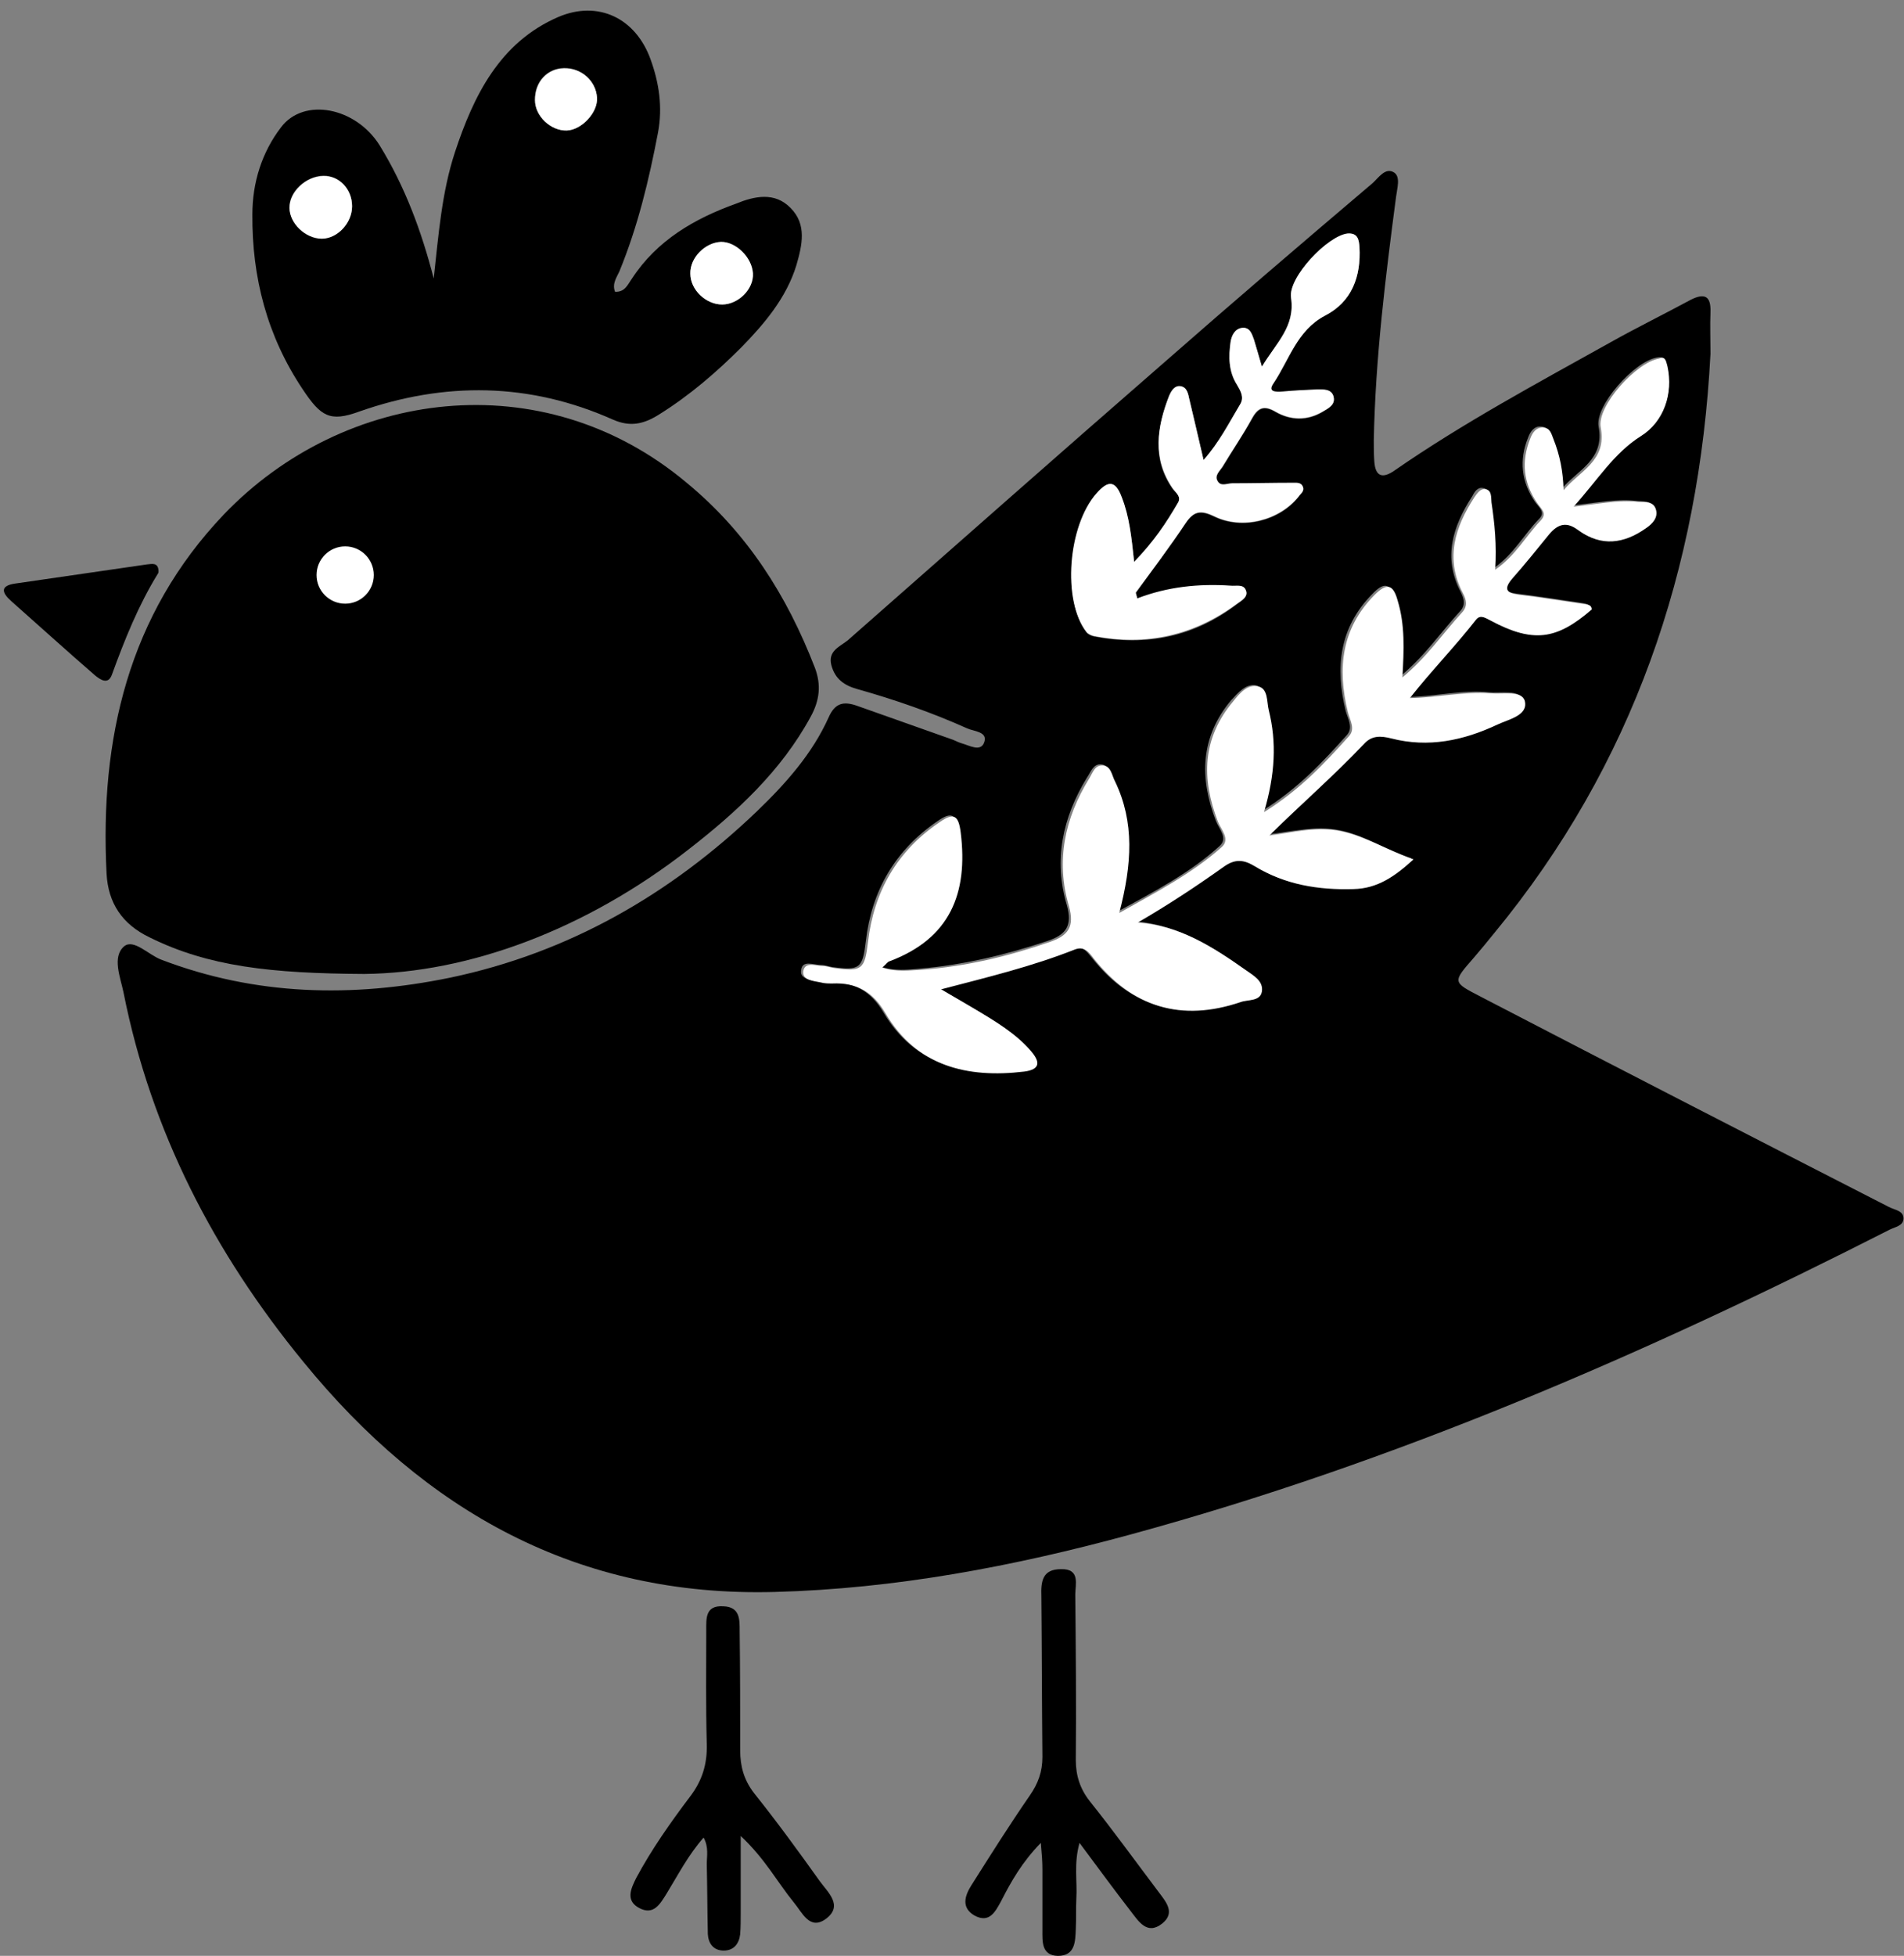 <?xml version="1.0" encoding="UTF-8"?>
<!DOCTYPE svg PUBLIC '-//W3C//DTD SVG 1.0//EN'
          'http://www.w3.org/TR/2001/REC-SVG-20010904/DTD/svg10.dtd'>
<svg height="368.7" preserveAspectRatio="xMidYMid meet" version="1.0" viewBox="32.7 36.3 359.1 368.7" width="359.1" xmlns="http://www.w3.org/2000/svg" xmlns:xlink="http://www.w3.org/1999/xlink" zoomAndPan="magnify"
><rect x="32.7" y="36.3" width="359.1" height="368.7" fill="#808080" stroke="none"/><g id="change1_1"
  ><path d="M388.9,263.8c1.1,0.6,2.9,0.7,2.8,2.3c-0.1,1.3-1.6,1.5-2.6,2c-46,23.4-93.3,43.9-143.3,57.5c-22,6-44.3,10.2-67,10.8 c-37.1,1-65.9-15.2-88.9-43.4c-16.8-20.5-28.7-43.4-33.9-69.6c-0.6-2.9-2.2-6.7,0.1-8.7c1.8-1.5,4.6,1.6,7,2.5 c17.8,6.8,36,7.2,54.5,3.4c22.4-4.7,41.5-15.7,57.9-31.4c5.4-5.2,10.4-10.8,13.5-17.7c1.2-2.7,2.8-3,5.2-2.2 c5.9,2.1,11.9,4.2,17.8,6.3c0.7,0.2,1.3,0.6,2,0.8c1.5,0.4,3.6,1.7,4.3-0.1c0.8-2.1-1.9-2.1-3.2-2.7c-6.7-3-13.6-5.4-20.7-7.4 c-2.5-0.7-4.2-1.9-4.9-4.5c-0.7-2.7,1.6-3.5,3.1-4.7c19.9-17.5,39.7-35,59.7-52.4c13-11.4,26.1-22.6,39.3-33.8c1.1-1,2.4-3,4-2 c1.3,0.8,0.6,3,0.4,4.6c-2,15.2-3.9,30.5-4.2,45.9c0,1.3,0,2.6,0.1,4c0.2,2.8,1.5,3.3,3.8,1.7c13-9,27-16.5,40.8-24.2 c5-2.8,10.1-5.3,15.1-8c2.6-1.3,3.8-0.7,3.7,2.3c-0.1,2.6,0,5.3,0,7.9c-2.1,40.6-14.6,77.4-40.7,109.1c-1.3,1.6-2.6,3.2-3.9,4.7 c-4.1,4.7-4.1,4.6,1.3,7.4C337.6,237.5,363.3,250.7,388.9,263.8z M342.1,118.5c4.4-2.7,6.2-8,5-13.1c-0.2-1.1-0.4-2-1.9-1.7 c-4.2,0.7-11.7,9-11,13c1.2,6.3-4,8.2-7,11.8c0-3.5-0.6-6.6-1.9-9.6c-0.4-0.9-0.6-2.1-1.9-2.2c-1.4-0.1-2.1,1-2.5,2.1 c-1.7,4.2-1.3,8.3,1.3,12.1c0.8,1.1,2.1,2,0.7,3.3c-2.8,2.9-4.7,6.6-8.6,9.3c0.3-4.6-0.1-8.7-0.7-12.7c-0.1-1,0.1-2.3-1.2-2.5 c-1-0.2-1.6,0.7-2,1.5c-3.7,5.7-5.6,11.6-2.2,18.1c0.7,1.4,0.9,2.5-0.1,3.6c-3.6,3.9-6.6,8.4-11.3,12.3c0.2-5.3,0.4-10-0.9-14.5 c-1-3.3-2.3-3.2-4.4-1c-6.2,6.3-7,13.8-5,22c0.4,1.5,1.5,3.2,0.2,4.6c-4.5,5-9.1,10-16,14.3c2.1-7.1,2.4-13.2,0.9-19.2 c-0.4-1.6-0.1-4-2-4.5c-1.9-0.4-3.4,1.4-4.7,2.8c-5.8,6.9-6,14.6-2.9,22.7c0.6,1.6,2.4,3.3,0.7,4.8c-5.5,5-12,8.4-19.3,12.4 c2.4-9.3,2.9-17.2-0.8-24.8c-0.6-1.2-0.7-2.9-2.2-3c-1.5-0.2-2,1.5-2.7,2.5c-4.6,7.5-6.3,15.5-3.8,24c1.1,3.9-0.1,5.6-3.7,6.8 c-7.8,2.6-15.8,4.5-24,5.2c-2.3,0.2-4.8,0.5-7.5-0.4c0.8-0.7,1-1.1,1.4-1.2c11.4-4.2,14.7-12.8,13.4-24.2c-0.4-3.3-1.3-3.9-4-2 c-8,5.5-12.4,13.1-13.5,22.6c-0.6,5.1-1.1,5.6-6.3,4.9c-0.7-0.1-1.4-0.4-2.2-0.4c-1.4,0-3.5-1-3.7,1c-0.3,1.7,1.9,1.8,3.3,2.1 c0.7,0.1,1.5,0.2,2.2,0.2c4.5-0.1,7.6,1.6,10,5.6c5.9,10,15.4,12.3,26.2,11c3-0.4,3-1.8,1.3-3.8c-2.9-3.4-6.7-5.7-10.5-7.9 c-2.1-1.3-4.3-2.5-6.5-3.8c8.8-2.2,17.2-4.3,25.2-7.5c1.8-0.7,2.6,0.5,3.6,1.7c7.3,9.3,16.6,12,27.7,8.2c1.4-0.5,3.7-0.1,4-2 c0.4-2-1.6-3-3-4c-6.1-4.3-12.3-8.3-20.4-9c5.7-3.3,11-6.8,16.2-10.5c2.1-1.5,3.8-1.4,5.9-0.1c5.7,3.5,12,4.5,18.6,4.3 c4.5-0.2,7.8-2.4,11.3-5.6c-5-1.7-9-4.4-13.6-5.3c-4.6-0.9-9,0.3-13.6,0.8c6-5.9,12.2-11.3,17.8-17.2c1.5-1.6,3.3-1.6,5.2-1.1 c7,1.9,13.7,0.4,20-2.6c2.1-1,5.8-1.7,5.2-4.4c-0.5-2.1-4.1-1.3-6.4-1.5c-5-0.5-10,0.8-15.3,0.9c4.1-5.2,8.6-9.7,12.5-14.8 c0.8-1,1.8-0.3,2.8,0.2c7.8,4.3,12.2,3.8,19-2.1c0-0.8-0.6-0.9-1.2-1c-4.2-0.6-8.4-1.3-12.6-1.8c-2.3-0.3-3-1-1.2-3 c2.4-2.8,4.7-5.6,7-8.4c1.7-2,3.2-2.5,5.6-0.7c4.2,3.1,8.5,2.5,12.6-0.4c1.2-0.9,2.4-2,1.9-3.6c-0.5-1.6-2.1-1.2-3.4-1.4 c-3.7-0.4-7.4,0.4-12.1,0.9C334,126.7,337,121.7,342.1,118.5z M282.6,95.8c5.1-2.7,6.8-7.4,6.5-12.9c-0.1-1.4-0.3-2.7-2.2-2.5 c-3.8,0.4-11.3,8.3-10.7,12.1c0.8,5.4-2.7,8.4-5.5,13c-0.7-2.4-1.1-3.7-1.5-5.1c-0.4-1.1-0.7-2.5-2.3-2.2c-1.3,0.2-1.9,1.4-2.1,2.6 c-0.4,2.8-0.4,5.6,1.2,8.1c0.7,1.2,1.4,2.3,0.6,3.7c-2.1,3.4-3.9,7.1-6.9,10.5c-1-4.2-1.8-7.9-2.7-11.5c-0.2-1-0.4-2.2-1.6-2.4 s-1.8,0.9-2.2,1.8c-2.3,5.9-3.3,11.9,0.7,17.5c0.6,0.8,1.7,1.5,1,2.6c-2.2,3.8-4.6,7.5-8.3,11.2c-0.5-4.8-1-8.5-2.3-12.1 c-1.3-3.3-2.6-3.4-4.8-0.8c-5.3,6.1-6.4,20.2-1.9,26.1c0.3,0.4,0.9,0.7,1.5,0.8c9.9,1.9,18.9,0,26.9-6.1c0.8-0.6,2.3-1.4,1.6-2.7 c-0.5-1-1.8-0.6-2.8-0.7c-6-0.4-11.9,0.3-17.6,2.4c-0.1-0.4-0.2-0.7-0.3-1.1c3.1-4.4,6.4-8.6,9.4-13.1c1.5-2.4,2.9-2.5,5.4-1.3 c5.3,2.6,12.3,0.8,15.9-3.7c0.4-0.6,1.2-1,0.8-1.9c-0.4-0.8-1.2-0.7-1.9-0.7c-3.8,0-7.6,0.1-11.4,0.1c-1,0-2.2,0.7-2.8-0.5 c-0.5-1.1,0.5-1.9,1-2.7c1.8-3,3.8-5.9,5.5-9c1.2-2.1,2.3-2.6,4.5-1.3c2.8,1.6,5.9,1.7,8.8,0c1.1-0.7,2.6-1.4,2.1-2.9 c-0.4-1.4-1.8-1.3-3-1.3c-2.2,0-4.4,0.2-6.6,0.4c-1.3,0.1-2.9,0.1-1.7-1.6C275.8,104.1,277.3,98.6,282.6,95.8z"
    /><path d="M251.1,392.8c1.4,1.9,3.4,4,0.8,6.1c-2.9,2.3-4.5-0.5-6-2.4c-3.1-4-6.1-8.1-9.6-12.8c-1.1,3.9-0.4,7.2-0.6,10.5 c-0.1,1.9,0,3.8-0.1,5.7c-0.1,2.4-0.1,5.1-3.4,5.1c-3.1-0.1-2.9-2.7-2.9-4.9c0-3.8,0-7.6,0-11.4c0-1.4-0.1-2.8-0.3-5 c-3.6,3.7-5.6,7.3-7.5,11c-1.1,2-2.2,4.2-5,2.7c-2.6-1.5-1.8-3.8-0.6-5.7c3.6-5.7,7.2-11.4,11-16.9c1.6-2.3,2.4-4.5,2.4-7.3 c-0.1-10.1-0.1-20.2-0.2-30.3c-0.1-2.8,0.2-5.1,3.7-5.1c3.7-0.1,2.7,2.9,2.7,4.8c0.1,10.4,0.2,20.8,0.1,31.2c0,2.9,0.8,5.4,2.6,7.7 C242.6,381.3,246.8,387.1,251.1,392.8z"
    /><path d="M187.3,390.9c1.5,2.1,4.5,4.6,1.2,7.1c-3.1,2.3-4.5-1.2-6.1-3.1c-3.1-3.8-5.4-8.2-10-12.5c0,5.7,0,10.1,0,14.6 c0,1.3,0,2.6-0.1,3.9c-0.2,1.8-1.2,3.1-3.1,3.1c-2,0-2.9-1.4-3-3.1c-0.1-4.4-0.1-8.8-0.2-13.2c0-1.5,0.4-3.2-0.6-5 c-2.9,3.3-4.8,7-7,10.6c-1.2,1.9-2.4,4.1-5.1,2.7c-2.7-1.4-1.6-3.7-0.6-5.7c2.9-5.4,6.5-10.5,10.2-15.4c2.2-2.9,3.2-6,3.1-9.8 c-0.2-7.2-0.1-14.3-0.1-21.5c0-2.2-0.2-4.7,3.2-4.5c3.2,0.1,3.1,2.5,3.1,4.7c0.1,7.5,0.1,14.9,0.1,22.4c0,3.1,0.7,5.6,2.6,8.1 C179.3,379.8,183.3,385.3,187.3,390.9z"
    /><path d="M186.4,162.2c1.2,3.2,0.9,6.1-0.8,9.2c-5.6,10.3-14,18-23,25c-19.6,15.3-41.7,23.3-61.2,23.5c-17.6-0.1-29.4-1.4-40.5-6.9 c-5.2-2.5-7.8-6.5-8.1-12c-1.3-25.4,4.1-48.8,22.1-67.7c22.6-23.6,60.1-28.8,87.3-6C173.6,136.7,181.1,148.5,186.4,162.2z"
    /><path d="M181.8,75.5c3.1,3.1,2.2,7,1.1,10.8c-1.9,6.2-6.1,11.1-10.4,15.5c-4.7,4.7-9.8,9.1-15.6,12.7c-2.9,1.8-5.4,2.3-8.6,0.9 c-15.7-7-31.7-7.2-47.9-1.5c-5.5,2-7.2,0.9-10.6-4.2c-6.7-10-9.6-21.1-9.5-33c0-6,1.8-11.7,5.4-16.4c4.3-5.7,14.1-3.8,18.6,3.4 c4.8,7.8,7.9,16.2,10.2,25.1c0.9-8.1,1.5-16.2,4-23.8c3.5-10.6,8.4-20.7,19.5-25.5c7.5-3.2,14.6,0.2,17.4,8c1.6,4.4,2.3,9,1.4,13.8 c-1.7,8.9-3.8,17.7-7.3,26.2c-0.5,1.1-1.4,2.3-0.8,3.8c1.9,0.1,2.4-1.4,3.2-2.5c4.7-7.2,11.8-11.3,19.6-14.1 C174.9,73.3,178.8,72.4,181.8,75.5z M168.9,93.7c3.1,0,6-2.9,5.8-5.9c-0.2-3-3.2-6-6-5.9c-3,0.1-5.9,3-5.8,6 C162.9,90.9,165.8,93.7,168.9,93.7z M139.6,60.9c2.8-0.1,5.9-3.4,5.7-6.2c-0.2-3.1-2.9-5.6-6.2-5.6c-3.2,0.1-5.6,2.6-5.5,6 C133.6,58.2,136.6,61,139.6,60.9z M99.1,75.1c0-3.2-2.4-5.7-5.4-5.7c-3.3,0.1-6.5,3-6.4,6c0,2.9,3,5.7,6.1,5.8 C96.3,81.3,99.1,78.3,99.1,75.1z"
    /><path d="M62.6,143.9c0,0.2,0,0.4-0.1,0.5c-3.7,6-6.3,12.5-8.7,19.1c-0.7,1.9-2.1,1-3.2,0.1c-5.3-4.6-10.5-9.3-15.8-14 c-1.8-1.6-2.1-2.9,0.8-3.3c8.3-1.2,16.5-2.4,24.8-3.6C61.4,142.6,62.5,142.3,62.6,143.9z"
  /></g
  ><g fill="#fff" id="change2_1"
  ><path d="M93.7,69.5c3-0.1,5.4,2.5,5.4,5.7s-2.8,6.1-5.7,6.1c-3.1,0-6.1-2.9-6.1-5.8C87.3,72.5,90.4,69.5,93.7,69.5z"
    /><path d="M174.7,87.8c0.2,3-2.8,5.9-5.8,5.9c-3.1,0-6-2.8-6-5.8c-0.1-3,2.8-5.9,5.8-6C171.5,81.9,174.5,84.8,174.7,87.8 z"
    /><path d="M145.3,54.7c0.2,2.8-2.9,6.1-5.7,6.2c-3,0.1-6-2.7-6-5.7c0-3.4,2.3-6,5.5-6C142.4,49.1,145.1,51.6,145.3,54.7z"
    /><path d="M289.1,82.9c0.3,5.5-1.4,10.3-6.5,12.9c-5.3,2.8-6.7,8.3-9.7,12.7c-1.2,1.7,0.4,1.7,1.7,1.6 c2.2-0.2,4.4-0.3,6.6-0.4c1.1,0,2.6-0.1,3,1.3c0.4,1.6-1,2.3-2.1,2.9c-2.9,1.7-6,1.6-8.8,0c-2.2-1.3-3.4-0.8-4.5,1.3 c-1.7,3.1-3.7,6-5.5,9c-0.5,0.8-1.6,1.7-1,2.7c0.6,1.2,1.8,0.5,2.8,0.5c3.8,0,7.6-0.1,11.4-0.1c0.7,0,1.6-0.1,1.9,0.7 c0.4,0.8-0.4,1.3-0.8,1.9c-3.6,4.5-10.6,6.3-15.9,3.7c-2.5-1.2-3.8-1-5.4,1.3c-3,4.5-6.2,8.8-9.4,13.1c0.1,0.4,0.2,0.7,0.3,1.1 c5.7-2.2,11.6-2.8,17.6-2.4c1,0.1,2.3-0.3,2.8,0.7c0.7,1.4-0.8,2.1-1.6,2.7c-8.1,6-17.1,8-26.9,6.1c-0.5-0.1-1.2-0.4-1.5-0.8 c-4.6-5.9-3.5-20,1.9-26.1c2.2-2.5,3.6-2.5,4.8,0.8c1.4,3.6,1.8,7.3,2.3,12.1c3.7-3.8,6.1-7.4,8.3-11.2c0.6-1.1-0.4-1.8-1-2.6 c-3.9-5.7-3-11.6-0.7-17.5c0.4-0.9,1-2,2.2-1.8s1.4,1.5,1.6,2.4c0.9,3.7,1.7,7.3,2.7,11.5c3-3.4,4.8-7,6.9-10.5 c0.8-1.3,0.1-2.5-0.6-3.7c-1.6-2.5-1.6-5.3-1.2-8.1c0.2-1.2,0.8-2.4,2.1-2.6c1.5-0.2,1.9,1.1,2.3,2.2c0.4,1.3,0.8,2.7,1.5,5.1 c2.8-4.6,6.3-7.6,5.5-13c-0.6-3.8,6.9-11.7,10.7-12.1C288.8,80.2,289,81.5,289.1,82.9z"
    /><path d="M347.2,105.4c1.1,5.1-0.7,10.4-5,13.1c-5.1,3.2-8.1,8.2-12.7,13.3c4.7-0.5,8.4-1.3,12.1-0.9 c1.3,0.1,2.9-0.2,3.4,1.4c0.5,1.6-0.7,2.8-1.9,3.6c-4.1,2.9-8.4,3.5-12.6,0.4c-2.3-1.7-3.9-1.3-5.6,0.7c-2.3,2.8-4.6,5.7-7,8.4 c-1.7,2-1,2.7,1.2,3c4.2,0.5,8.4,1.2,12.6,1.8c0.6,0.1,1.2,0.2,1.2,1c-6.7,5.8-11.1,6.3-19,2.1c-1-0.5-2-1.2-2.8-0.2 c-3.9,5-8.4,9.6-12.5,14.8c5.3-0.1,10.3-1.3,15.3-0.9c2.3,0.2,5.9-0.6,6.4,1.5c0.6,2.7-3.1,3.4-5.2,4.4c-6.4,3-13,4.4-20,2.6 c-2-0.5-3.7-0.6-5.2,1.1c-5.6,5.9-11.8,11.3-17.8,17.2c4.6-0.6,9-1.8,13.6-0.8c4.7,1,8.6,3.6,13.6,5.3c-3.5,3.2-6.8,5.5-11.3,5.6 c-6.6,0.2-12.9-0.8-18.6-4.3c-2.2-1.3-3.8-1.4-5.9,0.1c-5.2,3.7-10.5,7.2-16.2,10.5c8,0.6,14.3,4.7,20.4,9c1.4,1,3.3,2,3,4 c-0.3,1.9-2.6,1.5-4,2c-11.2,3.8-20.4,1-27.7-8.2c-0.9-1.2-1.8-2.4-3.6-1.7c-8.1,3.2-16.4,5.2-25.2,7.5c2.2,1.3,4.3,2.5,6.5,3.8 c3.8,2.3,7.6,4.5,10.5,7.9c1.7,2,1.7,3.4-1.3,3.8c-10.8,1.3-20.3-1-26.2-11c-2.4-4.1-5.5-5.8-10-5.6c-0.7,0-1.5,0-2.2-0.2 c-1.4-0.3-3.5-0.4-3.3-2.1c0.3-1.9,2.4-1,3.7-1c0.7,0,1.4,0.3,2.2,0.4c5.2,0.7,5.7,0.2,6.3-4.9c1.1-9.5,5.5-17.2,13.5-22.6 c2.7-1.9,3.6-1.3,4,2c1.4,11.4-2,19.9-13.4,24.2c-0.4,0.1-0.6,0.5-1.4,1.2c2.7,0.9,5.2,0.5,7.5,0.4c8.2-0.6,16.2-2.5,24-5.2 c3.6-1.2,4.8-2.9,3.7-6.8c-2.5-8.5-0.8-16.5,3.8-24c0.7-1.1,1.1-2.7,2.7-2.5c1.5,0.2,1.6,1.9,2.2,3c3.7,7.7,3.2,15.6,0.8,24.8 c7.3-4.1,13.8-7.5,19.3-12.4c1.7-1.5-0.1-3.3-0.7-4.8c-3.1-8.1-3-15.7,2.9-22.7c1.2-1.5,2.7-3.3,4.7-2.8c1.9,0.4,1.6,2.9,2,4.5 c1.5,6,1.2,12.1-0.9,19.2c6.9-4.3,11.5-9.3,16-14.3c1.3-1.4,0.2-3-0.2-4.6c-2-8.2-1.2-15.7,5-22c2.2-2.2,3.5-2.3,4.4,1 c1.4,4.6,1.2,9.2,0.9,14.5c4.7-3.9,7.7-8.4,11.3-12.3c1-1.1,0.8-2.3,0.1-3.6c-3.4-6.5-1.5-12.4,2.2-18.1c0.5-0.7,1.1-1.6,2-1.5 c1.3,0.2,1.1,1.5,1.2,2.5c0.6,4,1,8,0.7,12.7c3.9-2.7,5.8-6.4,8.6-9.3c1.3-1.4,0-2.2-0.7-3.3c-2.6-3.8-3-7.8-1.3-12.1 c0.4-1.1,1.1-2.2,2.5-2.1c1.3,0.1,1.5,1.2,1.9,2.2c1.2,3,1.8,6.1,1.9,9.6c3-3.6,8.2-5.5,7-11.8c-0.8-4,6.7-12.3,11-13 C346.8,103.4,346.9,104.3,347.2,105.4z"
    /><circle cx="97.8" cy="144.7" r="5.4"
  /></g
></svg
>
